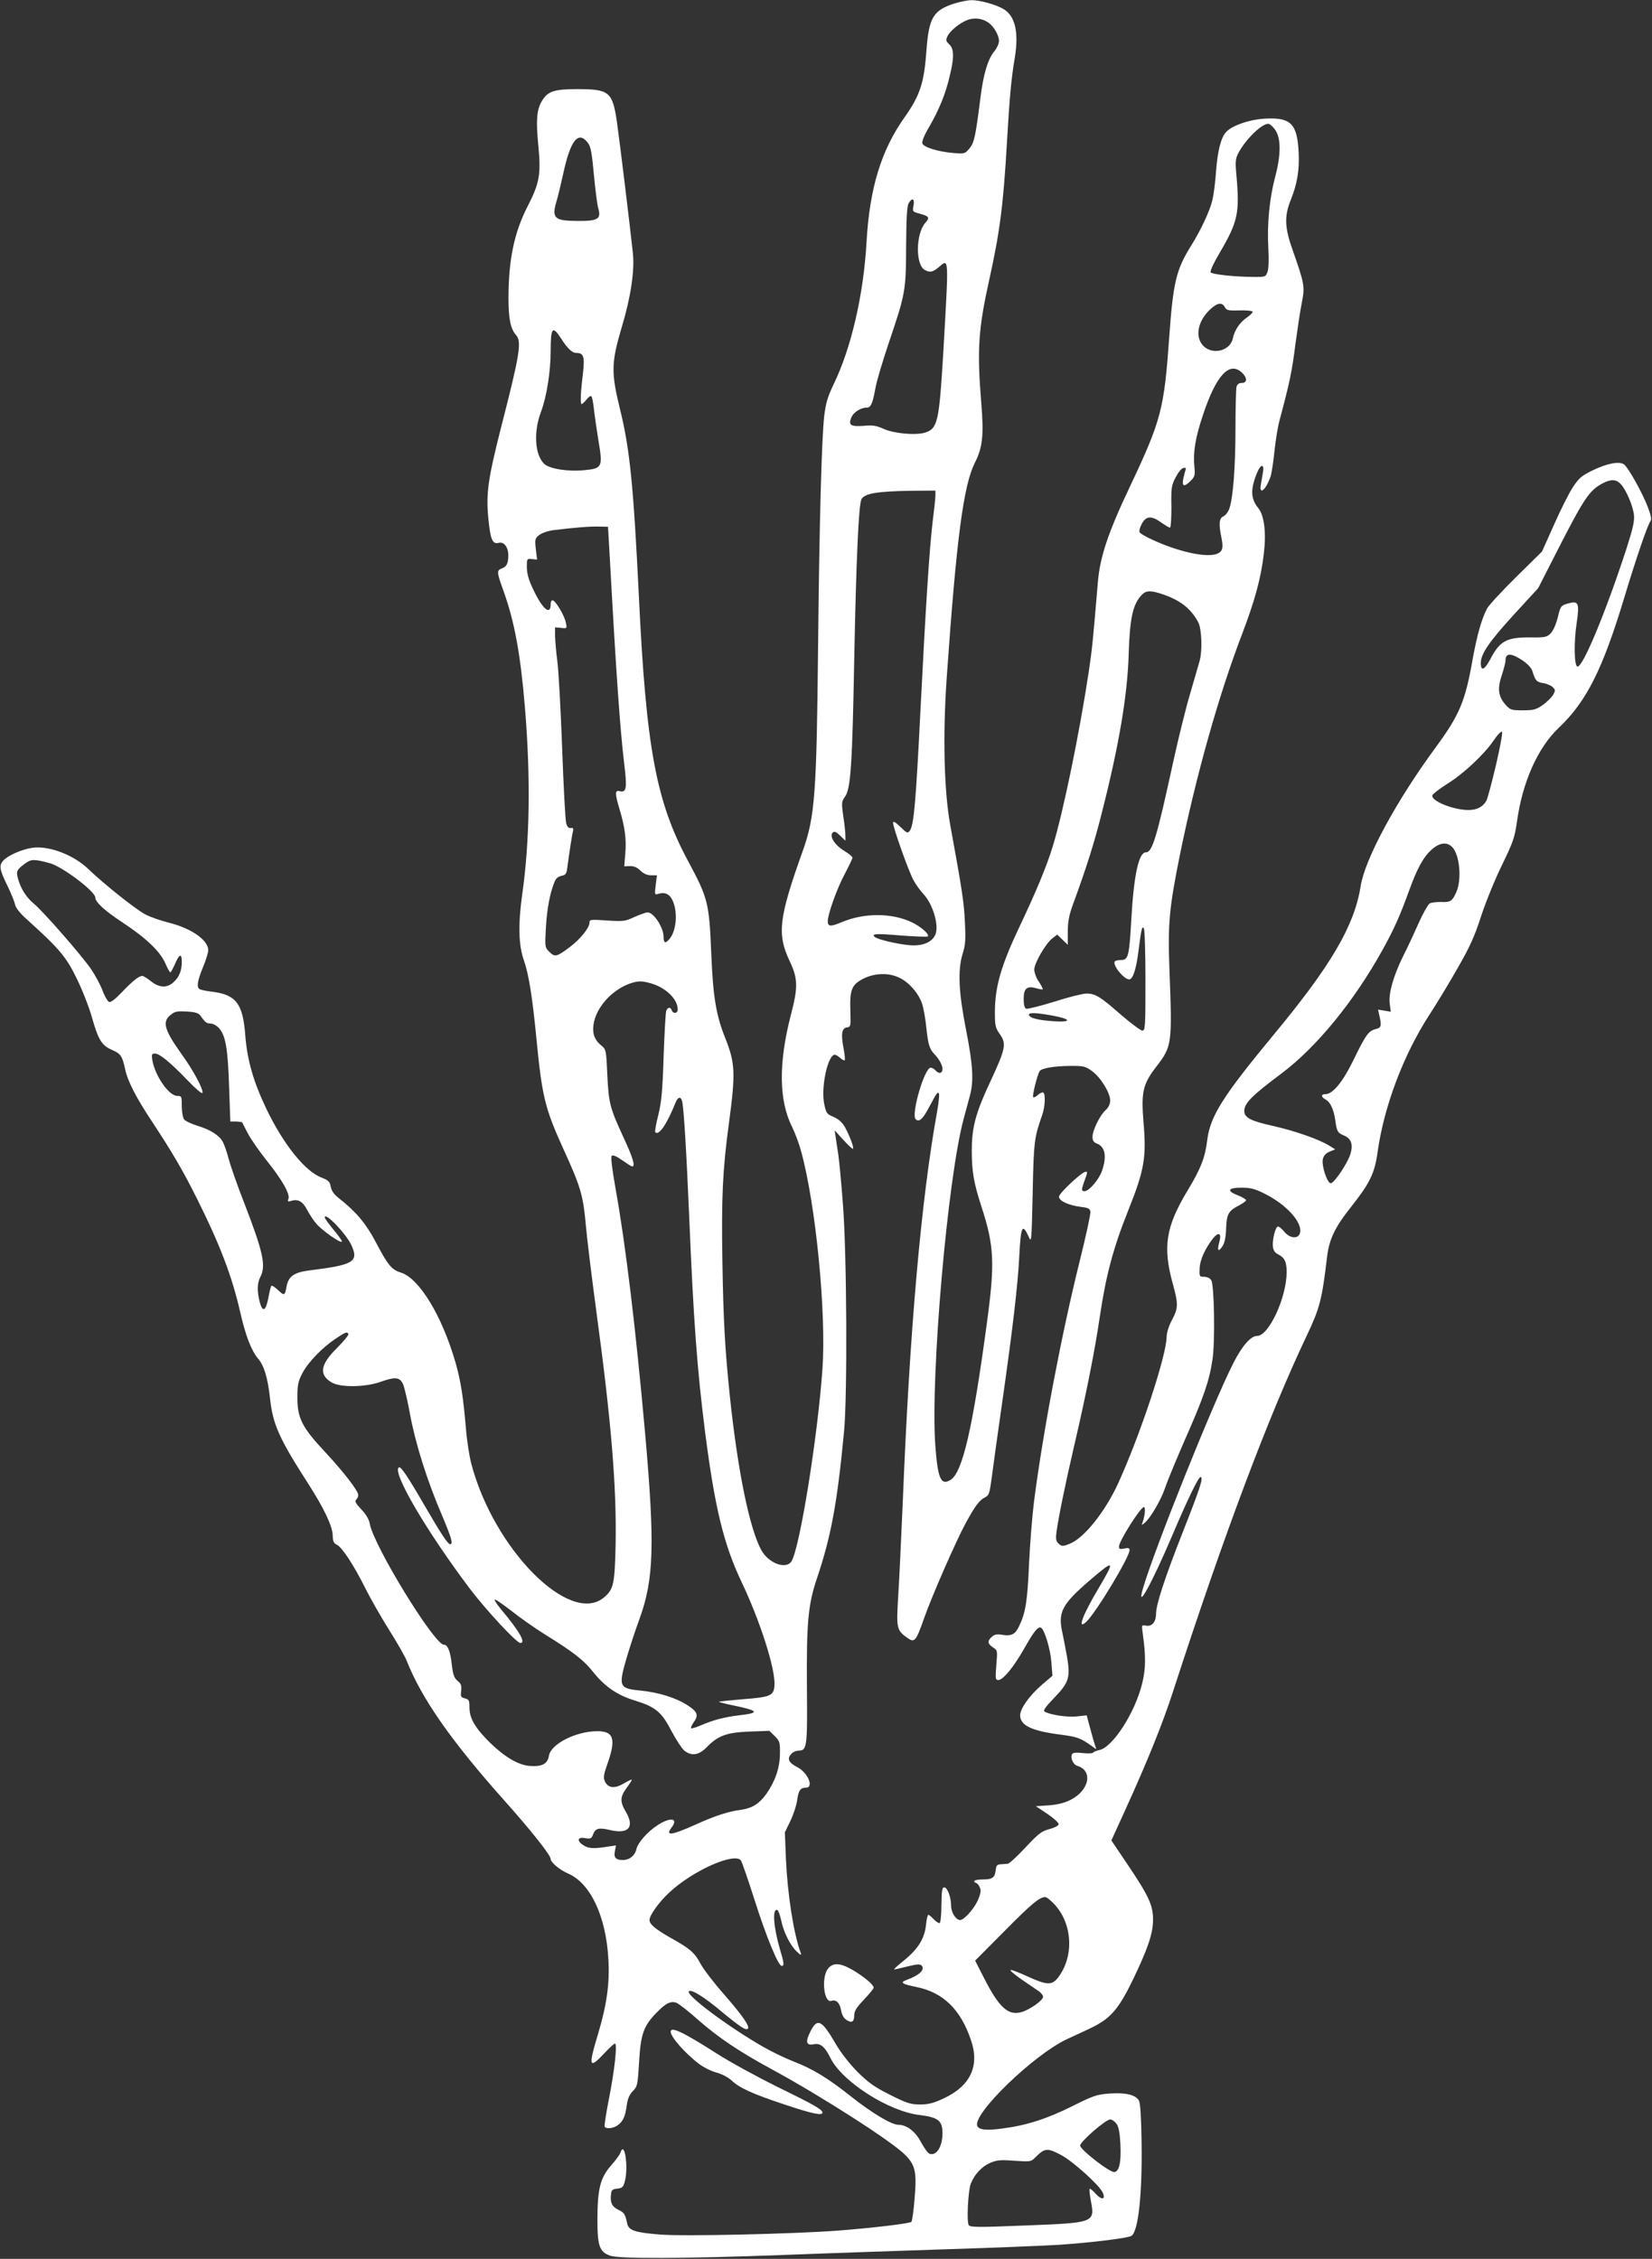 <?xml version="1.0" standalone="no"?>
<!DOCTYPE svg PUBLIC "-//W3C//DTD SVG 20010904//EN"
 "http://www.w3.org/TR/2001/REC-SVG-20010904/DTD/svg10.dtd">
<svg version="1.0" xmlns="http://www.w3.org/2000/svg"
 width="936pt" height="1280pt" viewBox="0 0 936 1280"
 preserveAspectRatio="xMidYMid meet">
<rect x="0" y="0" width="936" height="1280" fill="#333333" stroke="none"/>
<g transform="translate(0,1280) scale(0.1,-0.1)"
fill="#ffffff" stroke="none">
<path d="M5410 12781 c-122 -39 -147 -79 -161 -268 -13 -184 -37 -255 -124
-378 -132 -186 -198 -402 -215 -703 -17 -301 -86 -601 -186 -808 -35 -73 -45
-108 -54 -180 -15 -133 -28 -622 -35 -1314 -8 -822 -18 -958 -85 -1147 -138
-386 -149 -475 -75 -631 46 -97 47 -147 6 -303 -71 -274 -68 -486 7 -635 16
-33 39 -93 50 -134 84 -303 144 -916 122 -1236 -27 -385 -129 -1019 -176
-1092 -30 -46 -126 -12 -168 60 -68 118 -136 451 -181 878 -28 275 -36 416
-42 760 -6 362 1 520 37 785 38 285 36 340 -21 483 -52 130 -69 234 -79 477
-12 290 -18 314 -131 525 -181 336 -238 639 -279 1497 -31 634 -51 838 -108
1068 -50 205 -49 260 11 462 51 169 73 319 63 417 -16 151 -78 660 -91 748
-25 168 -43 183 -225 183 -130 0 -167 -12 -200 -68 -29 -48 -34 -107 -20 -251
16 -163 7 -214 -61 -346 -76 -148 -108 -304 -108 -520 0 -117 12 -174 43 -209
33 -36 21 -110 -82 -511 -77 -303 -89 -384 -75 -529 12 -120 23 -146 59 -137
29 8 54 -25 54 -70 0 -46 -9 -64 -36 -75 -31 -11 -30 -20 10 -131 61 -171 95
-354 120 -655 33 -395 28 -757 -15 -1060 -24 -171 -21 -288 9 -374 28 -79 49
-211 72 -451 31 -319 48 -389 149 -612 103 -225 115 -268 131 -446 6 -69 33
-289 60 -490 84 -619 114 -987 108 -1310 -5 -226 -11 -256 -66 -302 -193 -162
-625 274 -752 759 -11 43 -25 132 -30 198 -16 184 -29 268 -59 374 -77 266
-206 478 -310 510 -51 15 -74 43 -141 171 -55 105 -111 172 -207 248 -30 23
-44 43 -49 67 -5 29 -13 37 -52 52 -94 36 -215 187 -312 388 -74 155 -109 277
-120 415 -13 182 -52 233 -185 250 -35 4 -68 11 -74 15 -18 11 -13 46 19 124
17 40 30 84 30 96 0 58 -95 124 -221 156 -45 11 -105 32 -133 46 -53 27 -232
169 -326 259 -83 80 -223 133 -316 120 -58 -8 -136 -42 -164 -71 -27 -29 -24
-51 25 -150 18 -38 37 -83 40 -100 4 -20 28 -50 73 -90 177 -160 216 -206 275
-326 31 -63 71 -163 88 -224 36 -128 56 -160 115 -185 48 -21 57 -34 73 -108
14 -68 62 -161 152 -297 117 -177 177 -281 254 -435 132 -264 199 -440 246
-645 31 -136 63 -218 103 -266 33 -39 53 -107 66 -223 16 -148 51 -226 218
-486 88 -137 136 -239 137 -289 1 -36 6 -46 23 -54 29 -13 97 -116 162 -247
29 -58 89 -163 134 -235 45 -71 90 -150 100 -175 85 -215 251 -453 552 -791
151 -169 264 -311 264 -333 0 -19 51 -62 100 -83 126 -55 214 -243 227 -485 8
-138 -9 -257 -58 -422 -57 -188 -52 -204 35 -111 28 30 55 55 60 55 15 0 -2
-153 -34 -314 -16 -82 -27 -153 -24 -157 8 -14 48 -10 72 7 31 21 45 51 53
113 5 38 15 62 35 82 26 27 27 35 35 163 9 158 25 205 97 279 54 56 82 70 115
58 13 -5 68 -48 122 -96 117 -103 239 -184 424 -284 276 -150 680 -409 751
-483 56 -57 65 -96 52 -246 -5 -68 -14 -128 -18 -132 -10 -10 -224 -35 -419
-50 -254 -19 -874 -33 -1006 -22 -139 11 -177 23 -185 61 -12 56 -17 63 -50
79 -36 17 -48 41 -42 88 2 24 8 29 35 32 28 3 34 8 43 40 22 81 -1 238 -25
163 -3 -10 -27 -43 -54 -73 -60 -70 -76 -132 -76 -308 0 -148 12 -180 72 -202
53 -18 411 -17 978 4 253 10 676 24 940 33 264 8 548 20 630 25 184 13 381 37
405 50 39 21 63 238 58 534 -2 144 -7 218 -15 233 -19 33 -75 46 -165 40 -72
-5 -91 -11 -211 -71 -144 -72 -262 -110 -396 -127 -92 -13 -135 -8 -144 15
-26 68 318 401 506 490 29 13 88 41 131 61 117 55 162 106 246 279 85 177 114
263 113 341 0 79 -26 134 -143 308 l-93 138 76 167 c129 283 215 497 273 676
289 890 539 1556 759 2020 73 154 85 200 114 443 12 101 44 168 136 284 106
134 134 191 150 309 37 263 147 553 294 780 38 58 109 175 158 261 72 125 98
183 136 301 26 79 79 209 118 288 62 128 71 153 84 244 31 225 118 419 236
531 158 150 249 330 374 745 68 225 131 408 146 426 8 10 4 31 -15 82 -31 80
-109 221 -134 240 -26 20 -94 7 -178 -33 -63 -31 -77 -43 -112 -95 -22 -34
-70 -129 -107 -213 l-68 -152 -147 -145 c-81 -80 -155 -160 -165 -179 -32 -64
-55 -145 -81 -286 -42 -239 -74 -315 -208 -498 -226 -307 -403 -635 -427 -790
-35 -222 -167 -448 -493 -841 -287 -347 -359 -460 -376 -597 -12 -99 -37 -162
-110 -283 -125 -207 -143 -320 -85 -531 32 -115 31 -138 -5 -205 -18 -34 -29
-70 -30 -95 -1 -108 -150 -557 -274 -829 -73 -160 -191 -308 -271 -342 -43
-18 -50 -18 -70 2 -12 13 -14 27 -9 63 11 83 52 282 103 501 64 274 114 526
141 710 36 244 77 397 162 610 92 230 104 300 87 501 -14 169 -4 216 72 314
90 117 91 128 75 550 -10 263 -1 353 60 655 91 445 219 901 350 1243 74 194
109 322 125 462 14 116 2 214 -31 255 -45 55 -46 108 -6 205 20 47 40 46 32 0
-3 -19 -9 -51 -12 -70 -11 -64 28 -32 55 45 6 19 16 84 22 143 6 60 19 141 30
180 55 205 70 275 88 422 12 88 28 196 37 240 18 92 15 107 -51 295 -47 131
-49 195 -11 289 36 90 49 167 44 268 -8 161 -44 198 -187 191 -89 -4 -191 -39
-225 -77 -28 -31 -47 -105 -56 -221 -4 -63 -14 -137 -21 -165 -15 -62 -65
-169 -122 -260 -83 -134 -100 -205 -122 -512 -29 -410 -45 -474 -222 -848
-126 -266 -171 -401 -183 -548 -27 -324 -33 -382 -51 -502 -53 -350 -144 -793
-204 -990 -35 -115 -95 -259 -190 -459 -103 -218 -137 -335 -138 -478 0 -80 2
-91 28 -128 38 -54 32 -83 -48 -256 -89 -189 -111 -270 -111 -404 0 -117 11
-182 54 -315 74 -226 78 -324 30 -674 -79 -584 -136 -832 -203 -876 -56 -36
-74 5 -88 200 -27 394 70 1509 161 1845 11 41 27 100 35 130 23 84 18 173 -21
372 -43 218 -48 340 -20 433 16 49 18 80 13 180 -5 112 -16 183 -83 550 -35
192 -43 506 -20 835 55 788 95 1089 159 1217 44 86 52 155 37 337 -25 303 -17
421 45 701 59 265 80 423 100 775 15 257 24 360 45 485 23 141 2 234 -63 273
-43 26 -136 52 -184 51 -21 0 -63 -9 -93 -18z m187 -107 c32 -20 63 -73 63
-106 0 -14 -11 -40 -25 -57 -37 -44 -63 -128 -80 -265 -28 -222 -35 -255 -63
-288 -25 -30 -28 -30 -91 -25 -84 7 -167 32 -175 54 -4 10 10 46 38 93 57 99
92 184 116 285 27 108 26 159 -2 184 -18 17 -20 24 -10 45 13 30 71 77 114 93
38 14 82 9 115 -13z m1630 -613 c31 -47 31 -139 -2 -263 -33 -126 -46 -265
-39 -401 4 -71 2 -122 -5 -139 -10 -27 -13 -28 -83 -27 -98 0 -227 14 -238 25
-6 6 16 53 52 114 101 173 112 222 94 430 -8 83 -6 100 9 130 41 80 139 175
174 168 8 -2 26 -18 38 -37z m-3895 -72 c15 -20 22 -58 33 -180 8 -85 19 -169
24 -187 19 -63 0 -75 -118 -74 -132 1 -147 15 -116 118 8 27 24 94 36 149 41
191 86 248 141 174z m1844 -354 c-7 -34 -6 -35 39 -47 49 -13 54 -22 29 -49
-56 -62 -58 -240 -4 -269 29 -16 46 -12 80 17 57 48 56 68 25 -477 -24 -402
-32 -437 -102 -461 -53 -17 -178 -6 -237 21 -40 18 -61 22 -112 17 -73 -5 -87
3 -72 44 11 31 53 59 88 59 24 0 34 22 50 110 6 36 40 151 75 255 95 281 98
294 99 550 1 159 5 226 14 243 20 34 35 27 28 -13z m1764 -576 c10 -18 20 -20
83 -18 39 1 72 -2 74 -7 2 -5 -13 -20 -32 -33 -40 -27 -70 -71 -80 -119 -15
-70 -113 -95 -166 -43 -50 50 -34 141 37 207 41 39 68 43 84 13z m-3765 -171
c41 -64 66 -88 91 -88 42 0 48 -22 36 -125 -13 -104 -15 -165 -6 -165 3 0 15
11 26 25 11 14 23 23 28 20 5 -3 11 -36 15 -73 4 -37 16 -118 26 -181 25 -146
21 -156 -78 -165 -93 -10 -199 7 -229 35 -54 51 -62 180 -19 295 32 84 55 229
55 346 0 130 10 144 55 76z m3862 -200 c31 -29 30 -58 -1 -58 -16 0 -26 -7
-30 -22 -3 -13 -6 -118 -6 -235 0 -215 -13 -389 -34 -453 -6 -19 -21 -39 -33
-45 -26 -11 -29 -44 -12 -124 7 -35 7 -56 0 -69 -21 -40 -122 -36 -263 9 -88
28 -196 79 -202 94 -2 7 3 28 13 46 24 46 55 48 109 9 23 -16 46 -30 51 -30 5
0 8 52 8 118 -2 107 0 121 24 167 14 27 33 52 44 53 13 3 16 0 12 -11 -3 -9
-9 -32 -13 -51 -8 -44 6 -47 43 -10 23 24 25 31 20 83 -8 76 6 163 49 290 75
226 150 306 221 239z m2144 -629 c31 -31 72 -126 77 -179 3 -35 -7 -78 -43
-190 -118 -362 -249 -677 -278 -667 -18 6 -20 138 -4 245 17 116 11 130 -50
112 -40 -12 -41 -14 -57 -79 -10 -40 -26 -75 -40 -90 -22 -21 -32 -24 -107
-23 -142 2 -180 -18 -235 -123 -33 -62 -54 -71 -54 -22 0 52 49 123 191 278
l134 146 99 194 c162 318 190 359 266 400 46 24 75 24 101 -2z m-3881 -66 c0
-16 -7 -80 -15 -143 -19 -158 -40 -482 -70 -1080 -26 -517 -37 -646 -60 -677
-13 -17 -16 -15 -54 22 -27 26 -41 34 -41 23 0 -28 90 -281 117 -328 14 -25
38 -58 54 -75 57 -60 92 -186 67 -235 -22 -42 -74 -62 -145 -56 -69 6 -183 33
-197 47 -20 18 6 20 148 8 81 -6 150 -9 153 -5 11 11 -40 56 -91 80 -114 54
-271 54 -398 0 -62 -26 -78 -25 -78 6 0 39 53 188 96 267 24 46 44 87 44 93 0
6 -22 24 -49 40 -53 33 -83 82 -63 102 9 9 19 5 42 -17 l30 -29 0 29 c0 16 -5
65 -12 110 -11 77 -10 83 10 111 32 44 41 180 52 779 11 564 25 876 41 906 17
33 90 45 282 48 l137 1 0 -27z m-1843 -388 c35 -639 57 -941 79 -1127 18 -147
14 -171 -26 -161 -26 7 -26 -15 -1 -98 31 -102 41 -175 34 -254 l-6 -74 32 1
c22 1 41 -7 59 -25 19 -18 39 -27 61 -27 l33 0 -7 -56 c-6 -54 -6 -56 15 -49
39 12 67 -2 84 -45 27 -68 17 -168 -22 -212 -22 -26 -32 -22 -32 12 0 54 -56
140 -91 140 -9 0 -42 -12 -74 -26 -54 -25 -63 -26 -156 -20 -93 6 -99 6 -99
-12 0 -29 -51 -93 -111 -138 -74 -56 -85 -59 -116 -28 -26 26 -26 27 -20 137
6 105 22 194 49 260 7 19 20 30 39 34 25 5 29 11 34 52 12 89 27 186 32 204 3
13 0 17 -13 15 -12 -2 -20 6 -26 27 -5 17 -15 208 -23 427 -8 218 -20 438 -27
490 -7 51 -12 116 -13 143 l0 50 34 -3 c34 -4 34 -3 27 30 -7 38 -55 119 -73
126 -8 2 -13 -6 -13 -22 0 -66 -46 -28 -98 82 -27 56 -36 90 -37 127 0 49 0
50 29 47 l29 -3 -7 59 c-6 56 -5 61 19 80 15 12 50 24 82 28 114 14 210 22
258 20 l50 -1 12 -210z m3135 -174 c98 -34 158 -82 198 -159 19 -38 23 -160 7
-217 -8 -27 -33 -113 -55 -190 -23 -77 -64 -243 -92 -370 -97 -446 -121 -525
-158 -525 -40 0 -68 -129 -82 -378 -12 -212 -17 -232 -59 -232 -16 0 -32 -4
-35 -8 -13 -22 51 -101 82 -102 20 0 39 57 51 150 18 142 22 155 32 139 5 -8
9 -141 9 -296 0 -264 -1 -283 -18 -283 -9 0 -64 41 -121 90 -116 102 -145 120
-195 120 -20 0 -102 -20 -182 -46 -81 -25 -153 -43 -160 -40 -9 4 -14 22 -14
55 0 60 18 76 71 61 18 -5 34 -8 37 -6 2 3 -8 22 -22 43 -14 20 -26 52 -26 69
0 36 66 150 104 178 l26 20 30 -29 30 -29 0 75 c0 58 7 93 31 159 75 204 120
347 162 515 97 380 145 665 152 897 6 207 24 287 76 339 24 24 51 24 121 0z
m2034 -373 c32 -22 52 -44 57 -63 16 -52 23 -60 61 -66 21 -3 45 -14 54 -23
15 -15 15 -19 2 -43 -9 -15 -35 -41 -59 -58 -38 -26 -51 -30 -113 -30 -66 0
-71 2 -98 32 -41 46 -47 91 -21 167 11 34 21 71 21 83 0 44 31 44 96 1z m-150
-593 c-23 -99 -48 -190 -54 -202 -20 -35 -53 -53 -102 -53 -87 0 -216 53 -204
84 3 8 40 36 82 63 93 57 211 168 264 246 22 33 44 55 48 50 5 -4 -11 -89 -34
-188z m-247 -466 c42 -45 54 -184 22 -255 -23 -51 -33 -58 -88 -55 -24 0 -52
-3 -62 -8 -10 -6 -40 -59 -66 -118 -26 -59 -65 -142 -86 -183 -54 -110 -83
-211 -75 -267 l6 -46 -36 6 -36 6 7 -32 c14 -62 12 -70 -22 -79 -40 -10 -56
-34 -127 -180 -59 -120 -115 -188 -156 -188 -26 0 -26 -16 0 -30 27 -14 46
-55 55 -114 9 -68 13 -75 51 -91 40 -17 52 -51 35 -105 -15 -51 -92 -165 -111
-165 -20 0 -53 99 -45 137 5 20 17 33 38 42 l32 13 -35 22 c-60 36 -190 82
-318 111 -127 28 -162 47 -162 85 0 43 43 87 212 213 198 149 409 407 570 697
64 115 102 199 152 339 46 126 80 189 128 232 45 40 87 45 117 13z m-7948 -90
c70 -18 259 -160 259 -195 0 -26 55 -76 154 -141 132 -87 212 -163 242 -230
12 -29 26 -53 29 -53 3 0 14 20 25 44 25 60 40 67 40 17 0 -52 -14 -86 -46
-116 -37 -35 -82 -33 -129 5 -21 17 -43 30 -49 30 -19 0 -58 -32 -117 -94 -36
-38 -61 -57 -71 -54 -8 4 -25 32 -37 65 -12 32 -41 86 -64 120 -53 78 -276
333 -326 373 -41 34 -74 85 -89 141 -11 42 -8 50 39 85 35 26 51 27 140 3z
m4816 -650 c54 -26 108 -88 128 -148 8 -25 19 -87 24 -138 9 -90 18 -118 44
-145 27 -28 47 -63 47 -85 0 -26 -21 -30 -40 -8 -7 8 -19 15 -27 15 -35 0
-112 -265 -85 -292 19 -19 40 -1 76 68 44 82 46 85 55 79 5 -2 0 -51 -10 -107
-90 -498 -155 -1236 -194 -2208 -9 -206 -20 -448 -26 -537 -11 -180 -9 -191
53 -235 40 -28 48 -18 93 110 43 123 180 437 237 542 53 97 77 129 109 145 23
12 26 22 38 112 7 54 34 251 61 438 56 392 87 651 95 815 9 174 17 191 54 111
15 -35 16 -26 22 249 6 290 9 314 53 439 19 52 21 131 4 131 -6 0 -20 -7 -30
-17 -10 -9 -21 -13 -24 -10 -7 6 23 125 36 147 11 17 81 29 176 30 74 0 84 -2
122 -30 48 -35 102 -122 102 -166 0 -20 -9 -39 -26 -55 -33 -30 -74 -114 -74
-152 0 -20 7 -30 24 -37 48 -18 58 -71 30 -154 -17 -50 -74 -116 -99 -116 -19
0 -19 7 0 60 18 50 18 50 6 50 -21 0 -151 -122 -151 -141 0 -24 53 -49 125
-58 42 -5 51 -10 53 -28 2 -12 -26 -141 -62 -285 -101 -407 -205 -953 -257
-1353 -11 -88 -24 -252 -29 -365 -9 -203 -19 -268 -55 -343 -22 -48 -44 -59
-95 -51 -31 5 -45 3 -60 -11 -27 -24 -25 -39 6 -60 26 -17 26 -18 19 -101 -6
-76 -5 -84 11 -84 27 0 86 71 145 175 57 101 81 131 98 121 20 -13 53 -123 58
-196 l6 -76 -61 -52 c-70 -61 -122 -134 -122 -172 0 -58 67 -89 233 -110 91
-12 109 -18 177 -67 23 -18 24 -17 16 2 -4 11 -17 55 -28 97 l-21 78 -54 -6
c-51 -7 -155 9 -184 27 -10 6 3 25 53 77 85 88 94 116 73 238 -9 48 -20 106
-25 129 -27 118 -5 162 150 296 144 124 150 121 59 -33 -95 -159 -129 -249
-74 -198 55 52 245 367 245 406 0 12 -7 14 -30 9 -24 -5 -30 -3 -30 11 0 31
122 224 141 224 11 0 6 -50 -8 -88 -6 -15 -5 -16 12 -2 33 27 93 130 116 198
12 37 64 162 114 277 105 237 138 334 155 453 15 99 10 418 -7 447 -7 12 -22
19 -40 20 -27 0 -28 2 -26 47 1 48 32 115 77 172 31 37 48 28 35 -20 -14 -49
-7 -62 16 -28 14 21 20 49 22 103 3 82 13 100 76 132 20 11 37 23 37 28 0 5
-20 17 -45 27 -67 25 -59 44 19 44 52 0 75 -6 133 -35 123 -62 213 -162 199
-221 -9 -36 -57 -33 -89 6 -14 17 -30 30 -36 30 -14 0 -33 -74 -29 -113 2 -22
11 -35 28 -44 38 -19 50 -42 50 -101 0 -144 -101 -362 -167 -362 -37 0 -87
-58 -139 -162 -115 -229 -442 -1044 -507 -1265 -42 -140 46 17 163 292 92 216
150 335 162 335 18 0 0 -57 -101 -313 -102 -260 -151 -409 -151 -462 0 -45
-23 -73 -56 -67 -26 5 -26 4 -20 -39 19 -136 18 -206 -3 -290 -41 -166 -167
-361 -243 -376 -16 -3 -31 -10 -34 -14 -3 -5 -29 -6 -58 -3 -36 4 -56 3 -61
-5 -12 -20 4 -59 28 -67 91 -27 70 -138 -37 -193 -34 -17 -72 -27 -123 -31
l-74 -5 66 -44 c38 -26 65 -51 63 -59 -2 -8 -25 -20 -53 -27 -43 -11 -61 -25
-135 -104 -47 -50 -92 -92 -100 -92 -8 -1 -26 -2 -40 -3 -20 -1 -26 -7 -28
-31 -5 -45 -19 -55 -73 -55 -27 0 -49 -4 -49 -10 0 -5 5 -10 10 -10 6 0 15
-11 21 -24 9 -18 6 -34 -11 -75 -21 -47 -78 -111 -100 -111 -23 0 -50 41 -51
78 0 51 -21 107 -39 107 -12 0 -15 -18 -16 -99 0 -55 -5 -101 -10 -103 -6 -2
-21 8 -34 22 -13 14 -27 25 -30 25 -4 0 -10 -24 -13 -54 -8 -84 -47 -144 -140
-217 -27 -22 -45 -39 -40 -39 4 0 38 8 75 17 50 13 71 14 79 6 23 -23 -11 -56
-86 -83 -38 -14 -24 -23 60 -40 149 -31 247 -126 306 -299 51 -146 -2 -261
-153 -331 -57 -27 -86 -35 -134 -35 -54 0 -74 6 -170 54 -89 45 -121 67 -185
130 -46 47 -94 108 -122 156 -81 140 -106 153 -146 72 -29 -58 -23 -79 19 -71
38 8 63 -12 97 -81 68 -133 330 -300 504 -320 105 -13 129 -32 129 -103 0 -77
-35 -131 -74 -116 -9 3 -30 33 -48 66 -32 61 -81 98 -129 98 -38 0 -151 68
-267 160 -132 105 -216 156 -327 199 -44 17 -121 54 -170 82 -199 114 -441
295 -422 315 13 14 86 -31 187 -116 103 -85 136 -107 147 -96 13 13 -28 72
-132 192 -58 65 -118 144 -135 175 -33 63 -60 87 -170 148 -86 49 -120 77
-120 101 0 27 54 102 111 155 132 124 369 230 407 183 5 -7 40 -107 77 -223
67 -212 135 -375 154 -375 15 0 14 16 -10 95 -37 127 -44 232 -15 222 6 -2 15
-28 22 -58 13 -67 53 -146 90 -179 21 -20 26 -21 21 -7 -41 112 -75 334 -84
533 l-6 151 31 64 c17 35 34 87 38 114 8 59 18 75 50 75 47 0 12 85 -48 116
-51 26 -61 50 -32 78 8 9 26 16 39 16 47 0 50 21 47 348 -3 378 6 479 58 632
78 232 114 422 152 825 20 201 16 1014 -6 1290 -9 121 -21 247 -26 280 -5 33
-12 78 -15 100 l-6 40 48 -53 c26 -28 51 -52 55 -52 10 0 -17 73 -44 122 -16
28 -36 46 -65 59 -39 16 -42 21 -53 73 -18 86 14 254 53 278 7 4 21 -2 34 -14
13 -12 26 -19 29 -16 3 3 0 33 -6 65 -16 82 -11 117 18 121 22 3 23 6 20 95
-4 120 8 148 75 182 65 32 143 34 204 4z m-1403 -33 c81 -25 146 -89 146 -146
0 -23 -25 -27 -34 -5 -7 20 -22 19 -31 -2 -4 -10 -10 -126 -15 -258 -6 -197
-12 -257 -30 -333 -13 -50 -21 -95 -17 -98 20 -21 66 46 115 169 13 31 28 35
36 10 10 -32 25 -283 41 -658 24 -583 45 -867 90 -1220 55 -428 105 -635 206
-848 107 -225 194 -498 187 -589 -4 -57 -23 -65 -182 -77 -71 -6 -130 -12
-132 -14 -3 -2 36 -12 86 -22 140 -29 147 -42 26 -55 -81 -10 -144 -26 -218
-58 -25 -11 -49 -18 -52 -15 -3 3 4 19 15 34 28 40 21 59 -34 95 -65 43 -165
74 -266 84 -100 9 -116 22 -106 86 6 42 52 193 99 322 81 224 87 420 31 1052
-52 582 -110 1068 -167 1383 -21 118 -28 181 -22 187 7 7 27 -2 60 -25 27 -19
52 -35 56 -35 19 0 4 50 -48 162 -78 169 -85 194 -93 357 -6 138 -7 144 -32
165 -35 28 -49 57 -48 98 2 101 94 213 206 254 49 17 70 17 127 0z m-2558
-182 c26 -37 35 -44 58 -44 12 0 33 -11 45 -24 39 -41 52 -116 59 -331 l7
-200 32 0 c18 -1 33 -3 35 -5 2 -3 15 -30 31 -60 15 -30 63 -100 107 -155 89
-111 135 -192 124 -219 -6 -15 -3 -17 15 -11 39 12 66 -2 90 -49 13 -24 36
-60 52 -79 31 -37 137 -113 146 -103 3 3 -18 33 -46 66 -28 34 -51 66 -51 71
0 35 123 -94 152 -159 41 -92 12 -110 -240 -141 -86 -11 -118 -34 -128 -90
-10 -54 -13 -55 -49 -21 -18 17 -35 28 -38 23 -3 -4 -11 -36 -17 -70 -15 -75
-33 -81 -49 -19 -15 61 -14 105 4 140 33 63 17 139 -92 421 -39 99 -78 212
-88 250 -10 39 -25 81 -33 95 -20 37 -71 69 -144 91 -35 11 -69 27 -75 36 -7
9 -13 43 -13 75 0 56 -1 58 -26 58 -47 0 -126 114 -141 203 -5 32 -3 37 15 37
26 0 87 -50 186 -153 43 -45 80 -77 83 -70 7 18 -53 130 -117 218 -100 140
-113 186 -62 225 23 19 37 21 91 18 49 -3 67 -9 77 -24z m4822 2 c112 -20 119
-40 12 -33 -89 6 -140 19 -140 37 0 13 38 12 128 -4z m-3984 -1805 c3 -5 -25
-40 -63 -78 -97 -95 -106 -154 -31 -197 49 -29 190 -27 274 3 85 30 110 28
129 -11 8 -18 27 -97 41 -176 30 -161 96 -373 180 -568 55 -131 65 -164 46
-164 -13 0 -54 63 -145 220 -97 167 -134 222 -145 215 -41 -25 158 -364 404
-690 93 -122 263 -305 284 -305 34 0 -6 68 -112 194 -21 26 -36 49 -33 52 3 3
44 -25 92 -62 47 -38 134 -99 193 -136 163 -101 219 -145 274 -214 67 -83 135
-129 234 -160 118 -36 153 -65 209 -174 26 -49 59 -99 72 -110 42 -33 83 -26
128 20 63 65 113 83 242 88 l112 4 31 -30 c28 -28 30 -36 29 -99 0 -79 -27
-157 -76 -227 -40 -56 -80 -82 -142 -91 -76 -10 -149 -34 -264 -86 -134 -60
-169 -64 -132 -15 40 53 -4 61 -77 15 -59 -38 -115 -101 -123 -140 -8 -34 -39
-59 -75 -59 -41 0 -54 14 -46 50 l6 33 -52 -8 c-76 -12 -104 -10 -133 9 -39
25 -33 48 10 40 31 -5 36 -3 45 20 13 36 32 41 96 26 105 -25 141 16 90 103
-34 57 -33 85 4 135 17 23 30 44 30 47 0 3 -20 -6 -45 -21 -53 -31 -90 -27
-108 12 -9 22 -7 38 16 103 48 137 34 181 -58 181 -122 0 -265 -73 -275 -140
-7 -45 -39 -62 -107 -57 -64 4 -141 49 -225 130 -84 83 -118 139 -118 199 0
43 -3 48 -26 54 -23 6 -25 11 -21 43 3 29 0 40 -20 56 -20 17 -26 34 -33 91
-8 76 -23 114 -45 114 -54 0 -398 561 -420 686 -5 26 -21 53 -48 81 -32 34
-38 46 -29 55 7 7 12 18 12 26 0 24 -83 131 -188 244 -131 140 -157 192 -157
308 0 74 4 92 29 140 32 61 111 143 189 195 55 37 63 40 71 26z m4005 -3237
c99 -113 106 -291 16 -410 -35 -45 -63 -44 -172 6 -48 22 -91 39 -97 37 -6 -2
23 -27 64 -55 41 -28 85 -58 98 -67 12 -9 22 -22 22 -30 0 -20 -74 -72 -120
-86 -77 -23 -129 23 -217 197 l-48 94 160 161 c159 161 205 199 237 199 9 0
35 -21 57 -46z m348 -1240 c12 -18 18 -54 21 -113 5 -104 -6 -155 -34 -159
-25 -4 -193 126 -194 150 0 22 145 148 170 148 11 0 27 -12 37 -26z m-314
-176 c65 -35 209 -164 233 -209 22 -43 -3 -49 -38 -10 -16 18 -32 31 -34 28
-3 -2 0 -34 7 -70 23 -122 20 -123 -376 -138 -263 -11 -308 -10 -316 2 -13 18
-4 194 11 234 20 52 61 97 108 118 40 17 58 19 139 13 90 -6 94 -6 118 18 55
55 68 56 148 14z"/>
<path d="M4691 1644 c-39 -50 -23 -197 20 -182 26 9 47 -11 54 -52 5 -27 15
-46 31 -56 30 -20 44 -11 44 27 0 23 13 44 55 88 30 32 55 62 55 68 0 16 -51
59 -114 97 -74 44 -116 47 -145 10z"/>
<path d="M3800 1287 c0 -30 85 -126 163 -184 26 -19 70 -41 99 -48 29 -8 64
-27 82 -43 45 -43 116 -76 300 -137 159 -53 216 -65 216 -46 0 17 -51 46 -260
148 -113 56 -263 138 -335 184 -196 125 -265 158 -265 126z"/>
</g>
</svg>
